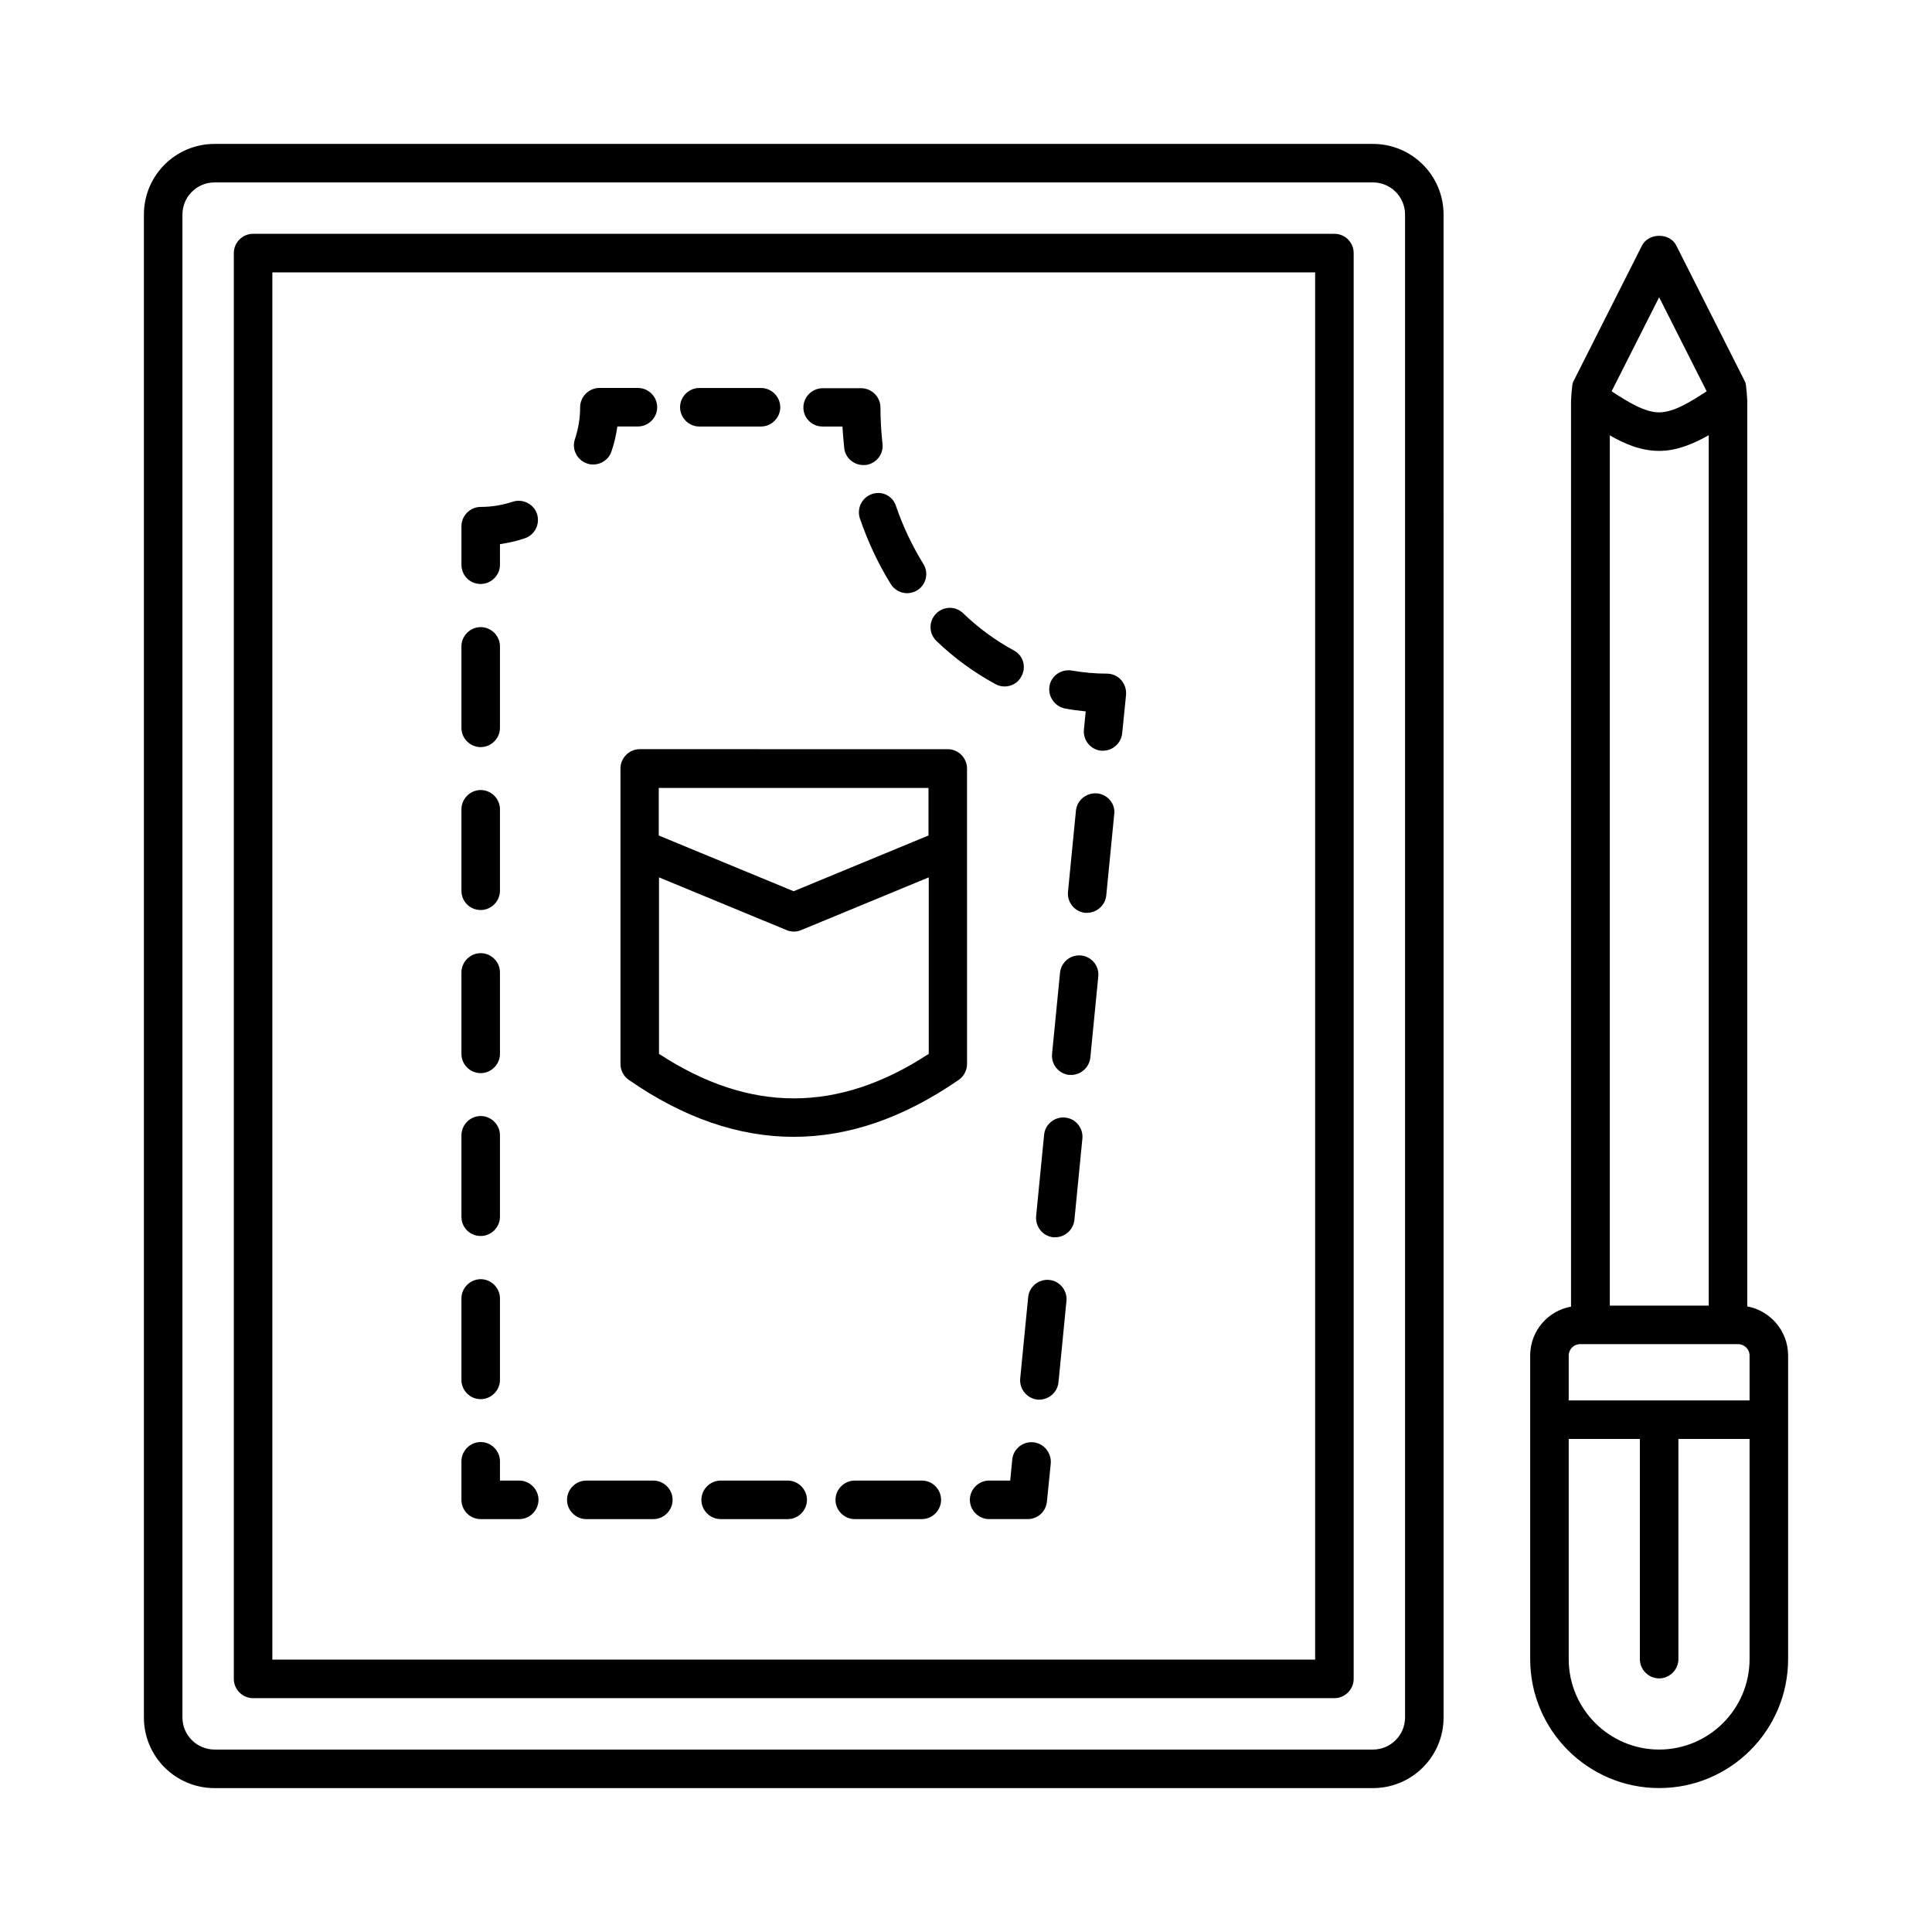 <?xml version="1.0" encoding="UTF-8"?>
<!-- Uploaded to: ICON Repo, www.svgrepo.com, Generator: ICON Repo Mixer Tools -->
<svg fill="#000000" width="800px" height="800px" version="1.1" viewBox="144 144 512 512" xmlns="http://www.w3.org/2000/svg">
 <g>
  <path d="m507.84 182.14h-306.98c-10.352 0-18.723 8.371-18.723 18.723v398.28c0 10.348 8.371 18.723 18.723 18.723h306.98c10.348 0 18.723-8.375 18.723-18.723l-0.004-398.28c0-10.352-8.371-18.723-18.723-18.723zm8.512 417c0 4.699-3.812 8.512-8.512 8.512l-306.98-0.004c-4.699 0-8.512-3.812-8.512-8.512v-398.28c0-4.699 3.812-8.512 8.512-8.512h306.98c4.699 0 8.512 3.812 8.512 8.512z"/>
  <path d="m497.63 205.96h-286.56c-2.793 0-5.106 2.312-5.106 5.106v377.86c0 2.793 2.316 5.106 5.106 5.106h286.56c2.793 0 5.106-2.316 5.106-5.106v-377.86c0-2.793-2.246-5.106-5.106-5.106zm-5.106 377.86h-276.35v-367.64h276.35z"/>
  <path d="m426.28 331.78c1.77 0.34 3.609 0.543 5.445 0.75l-0.477 4.832c-0.273 2.793 1.77 5.309 4.562 5.582h0.477c2.586 0 4.832-1.973 5.106-4.629l1.02-10.145c0.137-1.43-0.34-2.859-1.293-3.949-0.953-1.09-2.316-1.703-3.812-1.703-3.062 0-6.195-0.273-9.258-0.816-2.793-0.477-5.445 1.363-5.922 4.086-0.477 2.723 1.363 5.445 4.152 5.992z"/>
  <path d="m430.5 397.21c-2.793-0.273-5.309 1.77-5.582 4.562l-2.109 21.516c-0.273 2.793 1.77 5.309 4.562 5.582h0.477c2.586 0 4.832-1.973 5.106-4.629l2.109-21.516c0.27-2.723-1.773-5.242-4.562-5.516z"/>
  <path d="m434.72 354.25c-2.793-0.203-5.309 1.77-5.582 4.562l-2.109 21.516c-0.273 2.793 1.77 5.309 4.562 5.582h0.477c2.586 0 4.832-1.973 5.106-4.629l2.109-21.516c0.34-2.723-1.703-5.242-4.562-5.516z"/>
  <path d="m423.15 471.89h0.477c2.586 0 4.832-1.973 5.106-4.629l2.109-21.516c0.273-2.793-1.77-5.309-4.562-5.582-2.793-0.273-5.309 1.77-5.582 4.562l-2.109 21.516c-0.273 2.856 1.77 5.375 4.562 5.648z"/>
  <path d="m418.93 514.92h0.477c2.586 0 4.832-1.973 5.106-4.629l2.109-21.516c0.273-2.793-1.77-5.309-4.562-5.582-2.793-0.273-5.309 1.77-5.582 4.562l-2.109 21.516c-0.273 2.856 1.77 5.309 4.562 5.648z"/>
  <path d="m417.84 526.22c-2.793-0.273-5.309 1.77-5.582 4.562l-0.543 5.582h-5.586c-2.793 0-5.106 2.316-5.106 5.106 0 2.793 2.316 5.106 5.106 5.106h10.211c2.656 0 4.832-1.973 5.106-4.629l1.02-10.145c0.211-2.789-1.832-5.309-4.625-5.582z"/>
  <path d="m388.29 536.37h-17.77c-2.793 0-5.106 2.316-5.106 5.106 0 2.793 2.316 5.106 5.106 5.106h17.77c2.793 0 5.106-2.316 5.106-5.106 0-2.789-2.246-5.106-5.106-5.106z"/>
  <path d="m299.37 546.58h17.77c2.793 0 5.106-2.316 5.106-5.106 0-2.793-2.316-5.106-5.106-5.106h-17.77c-2.793 0-5.106 2.316-5.106 5.106 0 2.793 2.316 5.106 5.106 5.106z"/>
  <path d="m352.75 536.37h-17.77c-2.793 0-5.106 2.316-5.106 5.106 0 2.793 2.316 5.106 5.106 5.106h17.77c2.793 0 5.106-2.316 5.106-5.106 0-2.789-2.316-5.106-5.106-5.106z"/>
  <path d="m271.39 546.58h10.211c2.793 0 5.106-2.316 5.106-5.106 0-2.793-2.316-5.106-5.106-5.106h-5.106v-5.106c0-2.793-2.316-5.106-5.106-5.106-2.793 0-5.106 2.316-5.106 5.106v10.211c0 2.793 2.246 5.106 5.106 5.106z"/>
  <path d="m271.39 341.99c2.793 0 5.106-2.316 5.106-5.106v-21.582c0-2.793-2.316-5.106-5.106-5.106-2.793 0-5.106 2.316-5.106 5.106v21.582c0 2.789 2.246 5.106 5.106 5.106z"/>
  <path d="m271.39 471.55c2.793 0 5.106-2.316 5.106-5.106v-21.582c0-2.793-2.316-5.106-5.106-5.106-2.793 0-5.106 2.316-5.106 5.106v21.582c0 2.856 2.246 5.106 5.106 5.106z"/>
  <path d="m271.39 385.16c2.793 0 5.106-2.316 5.106-5.106v-21.582c0-2.793-2.316-5.106-5.106-5.106-2.793 0-5.106 2.316-5.106 5.106v21.582c0 2.859 2.246 5.106 5.106 5.106z"/>
  <path d="m271.39 428.39c2.793 0 5.106-2.316 5.106-5.106v-21.582c0-2.793-2.316-5.106-5.106-5.106-2.793 0-5.106 2.316-5.106 5.106v21.582c0 2.789 2.246 5.106 5.106 5.106z"/>
  <path d="m271.39 514.79c2.793 0 5.106-2.316 5.106-5.106v-21.582c0-2.793-2.316-5.106-5.106-5.106-2.793 0-5.106 2.316-5.106 5.106v21.582c0 2.789 2.246 5.106 5.106 5.106z"/>
  <path d="m271.39 298.76c2.793 0 5.106-2.316 5.106-5.106v-5.445c2.246-0.34 4.426-0.816 6.606-1.566 2.656-0.887 4.086-3.812 3.199-6.469s-3.812-4.086-6.469-3.199c-2.723 0.887-5.516 1.363-8.441 1.363-2.793 0-5.106 2.316-5.106 5.106v10.211c0 2.856 2.246 5.106 5.106 5.106z"/>
  <path d="m299.58 266.83c0.543 0.203 1.09 0.273 1.633 0.273 2.109 0 4.152-1.363 4.832-3.473 0.75-2.109 1.227-4.356 1.566-6.606h5.445c2.793 0 5.106-2.316 5.106-5.106 0-2.793-2.316-5.106-5.106-5.106h-10.211c-2.793 0-5.106 2.316-5.106 5.106 0 2.926-0.477 5.719-1.363 8.441-0.949 2.656 0.547 5.586 3.203 6.469z"/>
  <path d="m329.33 257.03h16.34c2.793 0 5.106-2.316 5.106-5.106 0-2.793-2.316-5.106-5.106-5.106h-16.34c-2.793 0-5.106 2.316-5.106 5.106s2.316 5.106 5.106 5.106z"/>
  <path d="m362.01 257.03h5.242c0.137 1.906 0.273 3.812 0.477 5.719 0.273 2.586 2.519 4.492 5.039 4.492h0.613c2.793-0.34 4.832-2.859 4.492-5.652-0.34-3.133-0.543-6.398-0.543-9.602 0-2.793-2.316-5.106-5.106-5.106h-10.211c-2.793 0-5.106 2.316-5.106 5.106-0.004 2.793 2.242 5.043 5.102 5.043z"/>
  <path d="m407.83 325.31c0.75 0.41 1.566 0.613 2.383 0.613 1.84 0 3.609-0.953 4.492-2.723 1.363-2.519 0.41-5.582-2.109-6.875-4.766-2.586-9.258-5.856-13.344-9.805-2.043-1.973-5.242-1.906-7.215 0.137-1.973 2.043-1.906 5.242 0.137 7.215 4.762 4.562 10.004 8.375 15.656 11.438z"/>
  <path d="m375.08 274.93c-2.656 0.887-4.086 3.812-3.199 6.469 2.109 6.129 4.832 11.984 8.168 17.359 0.953 1.566 2.656 2.449 4.356 2.449 0.887 0 1.84-0.273 2.656-0.75 2.383-1.496 3.133-4.629 1.633-7.012-2.926-4.766-5.379-9.871-7.215-15.25-0.816-2.719-3.676-4.219-6.398-3.266z"/>
  <path d="m400.27 368.82v-21.172c0-2.793-2.316-5.106-5.106-5.106l-81.629-0.004c-2.793 0-5.106 2.316-5.106 5.106v78.293c0 1.703 0.816 3.269 2.18 4.223 14.5 10.078 29.141 15.113 43.707 15.113 14.637 0 29.207-5.039 43.777-15.113 1.363-0.953 2.18-2.519 2.18-4.223zm-10.211-16v12.594l-35.742 14.773-35.742-14.773v-12.594zm-71.418 70.465v-46.773l33.77 13.957c0.613 0.273 1.293 0.41 1.973 0.41 0.68 0 1.363-0.137 1.973-0.41l33.77-13.957v46.773c-24.031 15.727-47.453 15.727-71.484 0z"/>
  <path d="m607.04 490.21v-240.06s-0.203-4.152-0.543-4.902l-18.246-36.152c-1.703-3.473-7.352-3.473-9.121 0l-18.246 36.152c-0.34 0.68-0.543 4.902-0.543 4.902v240.12c-6.129 1.09-10.824 6.469-10.824 12.938v80.473c0 18.859 15.32 34.176 34.176 34.176 18.855 0.004 34.176-15.316 34.176-34.176v-80.473c0-6.469-4.699-11.848-10.828-13.004zm-36.492-230.87c4.016 2.316 8.305 4.152 13.141 4.152 4.766 0 9.121-1.906 13.141-4.152v230.66h-26.211v-230.66zm13.141-36.559 12.594 24.918c-4.289 2.793-8.715 5.582-12.594 5.582s-8.305-2.793-12.594-5.582zm-23.965 280.43c0-1.633 1.363-2.996 2.996-2.996h41.938c1.633 0 2.996 1.363 2.996 2.996v11.914h-47.93zm23.965 104.44c-13.207 0-23.965-10.758-23.965-23.965v-58.348h18.859v58.348c0 2.793 2.316 5.106 5.106 5.106 2.793 0 5.106-2.316 5.106-5.106v-58.348h18.859v58.348c0 13.211-10.754 23.965-23.965 23.965z"/>
 </g>
</svg>